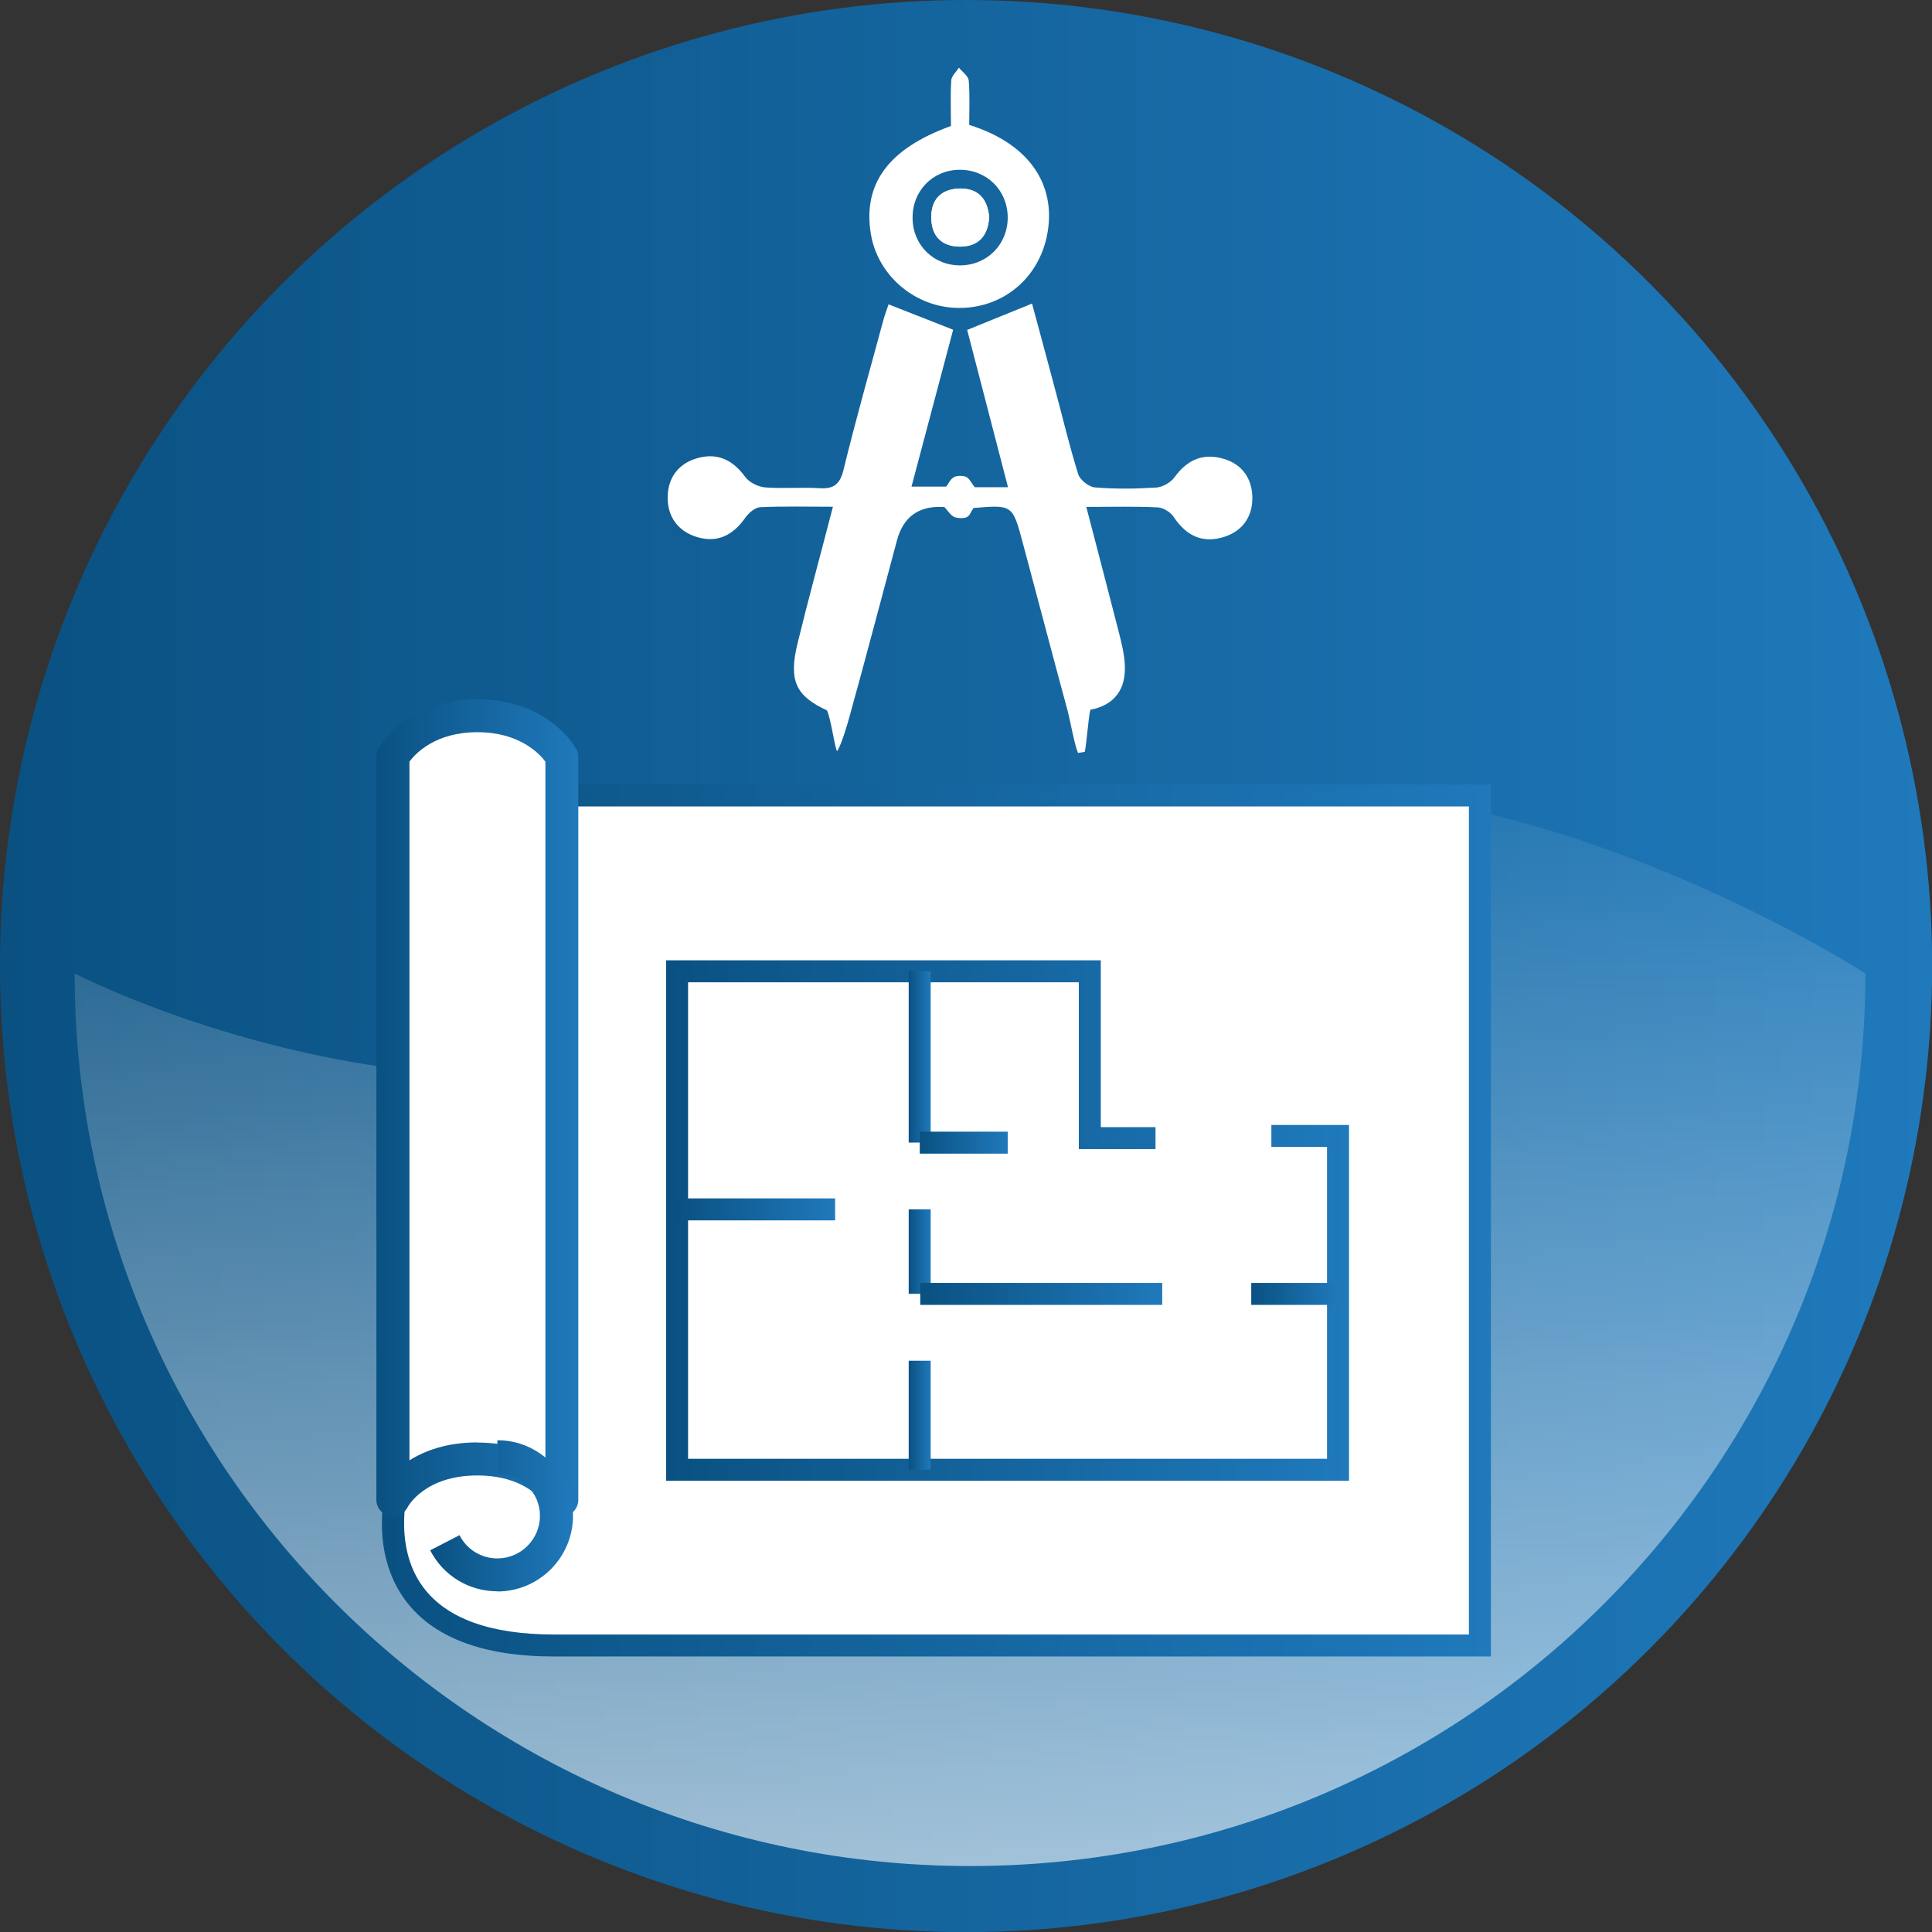<?xml version="1.0" encoding="UTF-8"?><svg id="uuid-3c42aa31-372a-483c-a5a7-45ac2f209a86" xmlns="http://www.w3.org/2000/svg" xmlns:xlink="http://www.w3.org/1999/xlink" viewBox="0 0 123.91 123.91"><rect x="0" y="0" width="123.91" height="123.91" fill="#333333" stroke="none"/><defs><style>.uuid-0041cbe8-e1a1-4fa9-a563-9fb76a194d71{fill:url(#uuid-0a183c7b-aac5-4cc7-83e0-03ce39f244f5);}.uuid-0041cbe8-e1a1-4fa9-a563-9fb76a194d71,.uuid-7315786c-5dee-40f7-a004-b0b4bed9026a,.uuid-ea8b3247-dc5c-4739-a92d-c6440965a7b1,.uuid-4b461067-c117-4c5b-9a64-56ed73c12e7b,.uuid-9d569c25-c328-4679-9417-6b1f697a91c4,.uuid-0500dd2d-c660-4321-a1b4-84a89ef6acfb,.uuid-93ddcac3-cf67-45ff-8b44-f6a77ed76c43,.uuid-e2459dd3-26ad-4800-aeb1-c8c8d62e557a,.uuid-2d5ff5fc-abe9-4e55-9fac-1554471100af,.uuid-c0d1491c-6ec3-487c-ab9f-465b48133744,.uuid-a89ea4e1-91f1-4aea-9664-c6a5f885d625,.uuid-4e2b0b68-33ea-467f-a0c9-42fccee86224,.uuid-6a10d339-fe56-4e52-9cf5-ae9d328c0c13,.uuid-eff80b97-b127-419b-9c20-b15a9d0ac427{stroke-width:0px;}.uuid-7315786c-5dee-40f7-a004-b0b4bed9026a{fill:url(#uuid-cb0ad5bc-e72b-4c7c-8650-c2a38ea2f9b8);}.uuid-ea8b3247-dc5c-4739-a92d-c6440965a7b1{fill:url(#uuid-0de59094-5a67-4ace-8642-860c41073317);}.uuid-4b461067-c117-4c5b-9a64-56ed73c12e7b{fill:url(#uuid-0a5ebafe-128d-4f16-aff0-66242613d338);}.uuid-9d569c25-c328-4679-9417-6b1f697a91c4{fill:url(#uuid-b3380fd2-984c-42ee-aa4b-d456ccd32eb5);}.uuid-0500dd2d-c660-4321-a1b4-84a89ef6acfb{fill:url(#uuid-89485cfa-4335-43ec-9ee2-de3ac83cf584);}.uuid-93ddcac3-cf67-45ff-8b44-f6a77ed76c43{fill:url(#uuid-907fd6c3-224c-4c36-a686-0ab5f3cf915a);}.uuid-e2459dd3-26ad-4800-aeb1-c8c8d62e557a{fill:url(#uuid-11b3f489-26e6-4c56-9931-5ae60c0fdab7);}.uuid-2d5ff5fc-abe9-4e55-9fac-1554471100af{fill:url(#uuid-fab2f04b-f716-4798-85f6-55544272e532);}.uuid-c0d1491c-6ec3-487c-ab9f-465b48133744{fill:url(#uuid-bde957d5-4f9b-4883-b4d4-dcd8fc801082);}.uuid-a89ea4e1-91f1-4aea-9664-c6a5f885d625{fill:url(#uuid-e4578e3e-b8ed-4704-9317-fdefd4fdc954);}.uuid-4e2b0b68-33ea-467f-a0c9-42fccee86224{fill:url(#uuid-5e6d5a80-3027-429b-9426-e818750418f4);}.uuid-6a10d339-fe56-4e52-9cf5-ae9d328c0c13{fill:#fff;}.uuid-eff80b97-b127-419b-9c20-b15a9d0ac427{fill:url(#uuid-93ad3c0c-51d5-4aee-a1aa-acc2b722d419);}</style><linearGradient id="uuid-89485cfa-4335-43ec-9ee2-de3ac83cf584" x1="0" y1="61.96" x2="123.91" y2="61.96" gradientUnits="userSpaceOnUse"><stop offset="0" stop-color="#0a5182"/><stop offset="1" stop-color="#1f79bb"/></linearGradient><linearGradient id="uuid-0de59094-5a67-4ace-8642-860c41073317" x1="62.21" y1="119.69" x2="62.21" y2="50.65" gradientUnits="userSpaceOnUse"><stop offset="0" stop-color="#fff" stop-opacity=".6"/><stop offset="1" stop-color="#fff" stop-opacity=".05"/></linearGradient><linearGradient id="uuid-0a5ebafe-128d-4f16-aff0-66242613d338" x1="24.49" y1="78.28" x2="95.62" y2="78.28" xlink:href="#uuid-89485cfa-4335-43ec-9ee2-de3ac83cf584"/><linearGradient id="uuid-bde957d5-4f9b-4883-b4d4-dcd8fc801082" x1="24.14" y1="71.05" x2="37.09" y2="71.05" xlink:href="#uuid-89485cfa-4335-43ec-9ee2-de3ac83cf584"/><linearGradient id="uuid-b3380fd2-984c-42ee-aa4b-d456ccd32eb5" x1="27.58" y1="97.21" x2="36.75" y2="97.21" xlink:href="#uuid-89485cfa-4335-43ec-9ee2-de3ac83cf584"/><linearGradient id="uuid-0a183c7b-aac5-4cc7-83e0-03ce39f244f5" x1="42.72" y1="78.28" x2="86.52" y2="78.28" xlink:href="#uuid-89485cfa-4335-43ec-9ee2-de3ac83cf584"/><linearGradient id="uuid-5e6d5a80-3027-429b-9426-e818750418f4" x1="58.28" y1="67.79" x2="59.69" y2="67.79" xlink:href="#uuid-89485cfa-4335-43ec-9ee2-de3ac83cf584"/><linearGradient id="uuid-93ad3c0c-51d5-4aee-a1aa-acc2b722d419" x1="58.28" y1="80.28" x2="59.69" y2="80.28" xlink:href="#uuid-89485cfa-4335-43ec-9ee2-de3ac83cf584"/><linearGradient id="uuid-e4578e3e-b8ed-4704-9317-fdefd4fdc954" x1="58.28" y1="90.77" x2="59.69" y2="90.77" xlink:href="#uuid-89485cfa-4335-43ec-9ee2-de3ac83cf584"/><linearGradient id="uuid-fab2f04b-f716-4798-85f6-55544272e532" x1="58.99" y1="73.28" x2="64.62" y2="73.28" xlink:href="#uuid-89485cfa-4335-43ec-9ee2-de3ac83cf584"/><linearGradient id="uuid-cb0ad5bc-e72b-4c7c-8650-c2a38ea2f9b8" x1="80.25" y1="82.99" x2="85.82" y2="82.99" xlink:href="#uuid-89485cfa-4335-43ec-9ee2-de3ac83cf584"/><linearGradient id="uuid-11b3f489-26e6-4c56-9931-5ae60c0fdab7" x1="43.43" y1="77.56" x2="53.56" y2="77.56" xlink:href="#uuid-89485cfa-4335-43ec-9ee2-de3ac83cf584"/><linearGradient id="uuid-907fd6c3-224c-4c36-a686-0ab5f3cf915a" x1="59.02" y1="82.99" x2="74.54" y2="82.99" xlink:href="#uuid-89485cfa-4335-43ec-9ee2-de3ac83cf584"/></defs><circle class="uuid-0500dd2d-c660-4321-a1b4-84a89ef6acfb" cx="61.96" cy="61.96" r="61.96"/><path class="uuid-ea8b3247-dc5c-4739-a92d-c6440965a7b1" d="M119.64,62.43c0,31.62-25.71,57.25-57.42,57.25S4.79,94.05,4.79,62.43c0,0,33.42,17.38,57.42-4.23,21.31-19.18,57.42,4.23,57.42,4.23Z"/><path class="uuid-6a10d339-fe56-4e52-9cf5-ae9d328c0c13" d="M35.54,105.54h59.37v-54.52H25.56v43.96s-3.3,10.56,9.97,10.56Z"/><path class="uuid-4b461067-c117-4c5b-9a64-56ed73c12e7b" d="M95.62,106.24h-60.08c-4.57,0-7.79-1.22-9.56-3.63-2.27-3.09-1.32-7.02-1.12-7.74v-44.56h70.76v55.93ZM26.27,51.72v43.36l-.03.1s-1.15,3.84.89,6.6c1.49,2.02,4.32,3.05,8.41,3.05h58.67v-53.11H26.27Z"/><path class="uuid-6a10d339-fe56-4e52-9cf5-ae9d328c0c13" d="M36.03,96.2s-1.27-2.63-5.42-2.63-5.42,2.63-5.42,2.63v-47.67s1.43-2.63,5.42-2.63,5.42,2.63,5.42,2.63v47.67Z"/><path class="uuid-c0d1491c-6ec3-487c-ab9f-465b48133744" d="M36.03,97.26c-.4,0-.77-.22-.95-.59-.06-.11-1.12-2.04-4.47-2.04s-4.43,1.96-4.47,2.04c-.22.43-.72.67-1.19.55-.47-.12-.81-.53-.81-1.02v-47.67c0-.18.04-.35.13-.5.07-.13,1.78-3.18,6.34-3.18s6.27,3.05,6.35,3.18c.08.15.13.33.13.5v47.67c0,.49-.34.92-.82,1.03-.08.02-.16.03-.24.03ZM30.62,92.52c1.95,0,3.37.52,4.36,1.15v-44.82c-.38-.51-1.66-1.89-4.36-1.89s-3.97,1.36-4.36,1.89v44.81c.99-.62,2.4-1.15,4.36-1.15Z"/><path class="uuid-9d569c25-c328-4679-9417-6b1f697a91c4" d="M31.9,102.06c-1.83,0-3.48-1.01-4.31-2.63l1.88-.97c.47.92,1.4,1.49,2.43,1.49,1.51,0,2.73-1.23,2.73-2.73s-1.23-2.73-2.73-2.73v-2.12c2.67,0,4.85,2.18,4.85,4.85s-2.18,4.85-4.85,4.85Z"/><path class="uuid-6a10d339-fe56-4e52-9cf5-ae9d328c0c13" d="M61.13,21.15c-.88,3.33-1.76,6.63-2.67,10.06h2.22c.27-.33.31-.69.9-.69s.57.28.94.73h2.13c-.89-3.43-1.76-6.76-2.62-10.09,1.37-.56,2.66-1.08,4.16-1.69.47,1.75.97,3.57,1.45,5.39.5,1.85.94,3.72,1.51,5.55.12.37.68.82,1.07.85,1.31.11,2.63.09,3.94.01.4-.03.92-.32,1.16-.65.81-1.12,1.81-1.58,3.14-1.2,1.22.35,1.84,1.28,1.86,2.48.02,1.21-.61,2.15-1.8,2.53-1.39.45-2.44-.07-3.24-1.27-.2-.31-.67-.6-1.03-.62-1.46-.07-2.92-.03-4.58-.03.72,2.77,1.41,5.39,2.08,8.01.17.68.35,1.38.39,2.08.09,1.58-.63,2.62-2.21,2.92-.13.53-.24,2.21-.36,2.7-.14.02-.28.05-.43.07-.22-.49-.52-2.16-.66-2.68-.98-3.6-1.92-7.21-2.89-10.82-.65-2.42-.66-2.42-3.15-2.21-.28.4-.23.65-.81.65s-.65-.25-1.04-.69c.02,0-.07-.03-.17-.03q-2.29-.08-2.89,2.14c-1.01,3.75-1.99,7.51-3.03,11.25-.11.41-.54,1.92-.82,2.28-.18-.41-.37-2.01-.64-2.62-1.97-.91-2.48-1.87-1.89-4.29.7-2.88,1.49-5.74,2.27-8.77-1.66,0-3.17-.04-4.67.03-.34.02-.74.38-.96.69-.79,1.12-1.8,1.63-3.13,1.21-1.2-.38-1.84-1.31-1.84-2.51,0-1.2.62-2.14,1.82-2.51,1.32-.41,2.33.05,3.15,1.17.26.36.83.64,1.28.68,1.15.09,2.33-.02,3.48.05.92.06,1.32-.24,1.55-1.18.79-3.23,1.7-6.44,2.57-9.65.09-.33.22-.65.32-.96,1.37.54,2.66,1.04,4.12,1.62Z"/><path class="uuid-6a10d339-fe56-4e52-9cf5-ae9d328c0c13" d="M60.99,8.07c0-1.01-.04-1.97.02-2.92.02-.28.32-.54.49-.81.22.27.6.53.63.83.08.95.03,1.91.03,2.84,4.15,1.3,5.63,4.15,4.97,7.19-.63,2.88-3.09,4.7-5.94,4.54-2.66-.15-4.92-2.16-5.34-4.75-.52-3.2,1.13-5.46,5.14-6.91ZM61.52,10.89c-1.72.02-3.02,1.37-2.99,3.12.02,1.73,1.37,3.04,3.1,3.01,1.72-.03,3.03-1.39,3-3.12-.03-1.73-1.37-3.03-3.11-3.01Z"/><path class="uuid-6a10d339-fe56-4e52-9cf5-ae9d328c0c13" d="M63.44,13.94c-.1-1.2-.72-1.88-1.93-1.84-1.22.04-1.83.77-1.78,1.96.04,1.12.7,1.76,1.83,1.76,1.22,0,1.8-.71,1.88-1.87Z"/><path class="uuid-6a10d339-fe56-4e52-9cf5-ae9d328c0c13" d="M63.44,13.94c-.08,1.17-.67,1.88-1.88,1.87-1.13,0-1.79-.64-1.83-1.76-.05-1.18.56-1.92,1.78-1.96,1.21-.04,1.83.64,1.93,1.84Z"/><polygon class="uuid-0041cbe8-e1a1-4fa9-a563-9fb76a194d71" points="86.52 94.97 42.72 94.97 42.72 61.59 70.6 61.59 70.6 72.29 74.11 72.29 74.11 73.7 69.19 73.7 69.19 63 44.13 63 44.13 93.56 85.11 93.56 85.11 73.56 81.54 73.56 81.54 72.15 86.52 72.15 86.52 94.97"/><rect class="uuid-4e2b0b68-33ea-467f-a0c9-42fccee86224" x="58.28" y="62.29" width="1.41" height="10.99"/><rect class="uuid-eff80b97-b127-419b-9c20-b15a9d0ac427" x="58.28" y="77.56" width="1.41" height="5.42"/><rect class="uuid-a89ea4e1-91f1-4aea-9664-c6a5f885d625" x="58.28" y="87.27" width="1.41" height="6.99"/><rect class="uuid-2d5ff5fc-abe9-4e55-9fac-1554471100af" x="58.99" y="72.58" width="5.64" height="1.41"/><rect class="uuid-7315786c-5dee-40f7-a004-b0b4bed9026a" x="80.25" y="82.28" width="5.57" height="1.41"/><rect class="uuid-e2459dd3-26ad-4800-aeb1-c8c8d62e557a" x="43.43" y="76.86" width="10.13" height="1.41"/><rect class="uuid-93ddcac3-cf67-45ff-8b44-f6a77ed76c43" x="59.02" y="82.28" width="15.52" height="1.41"/></svg>